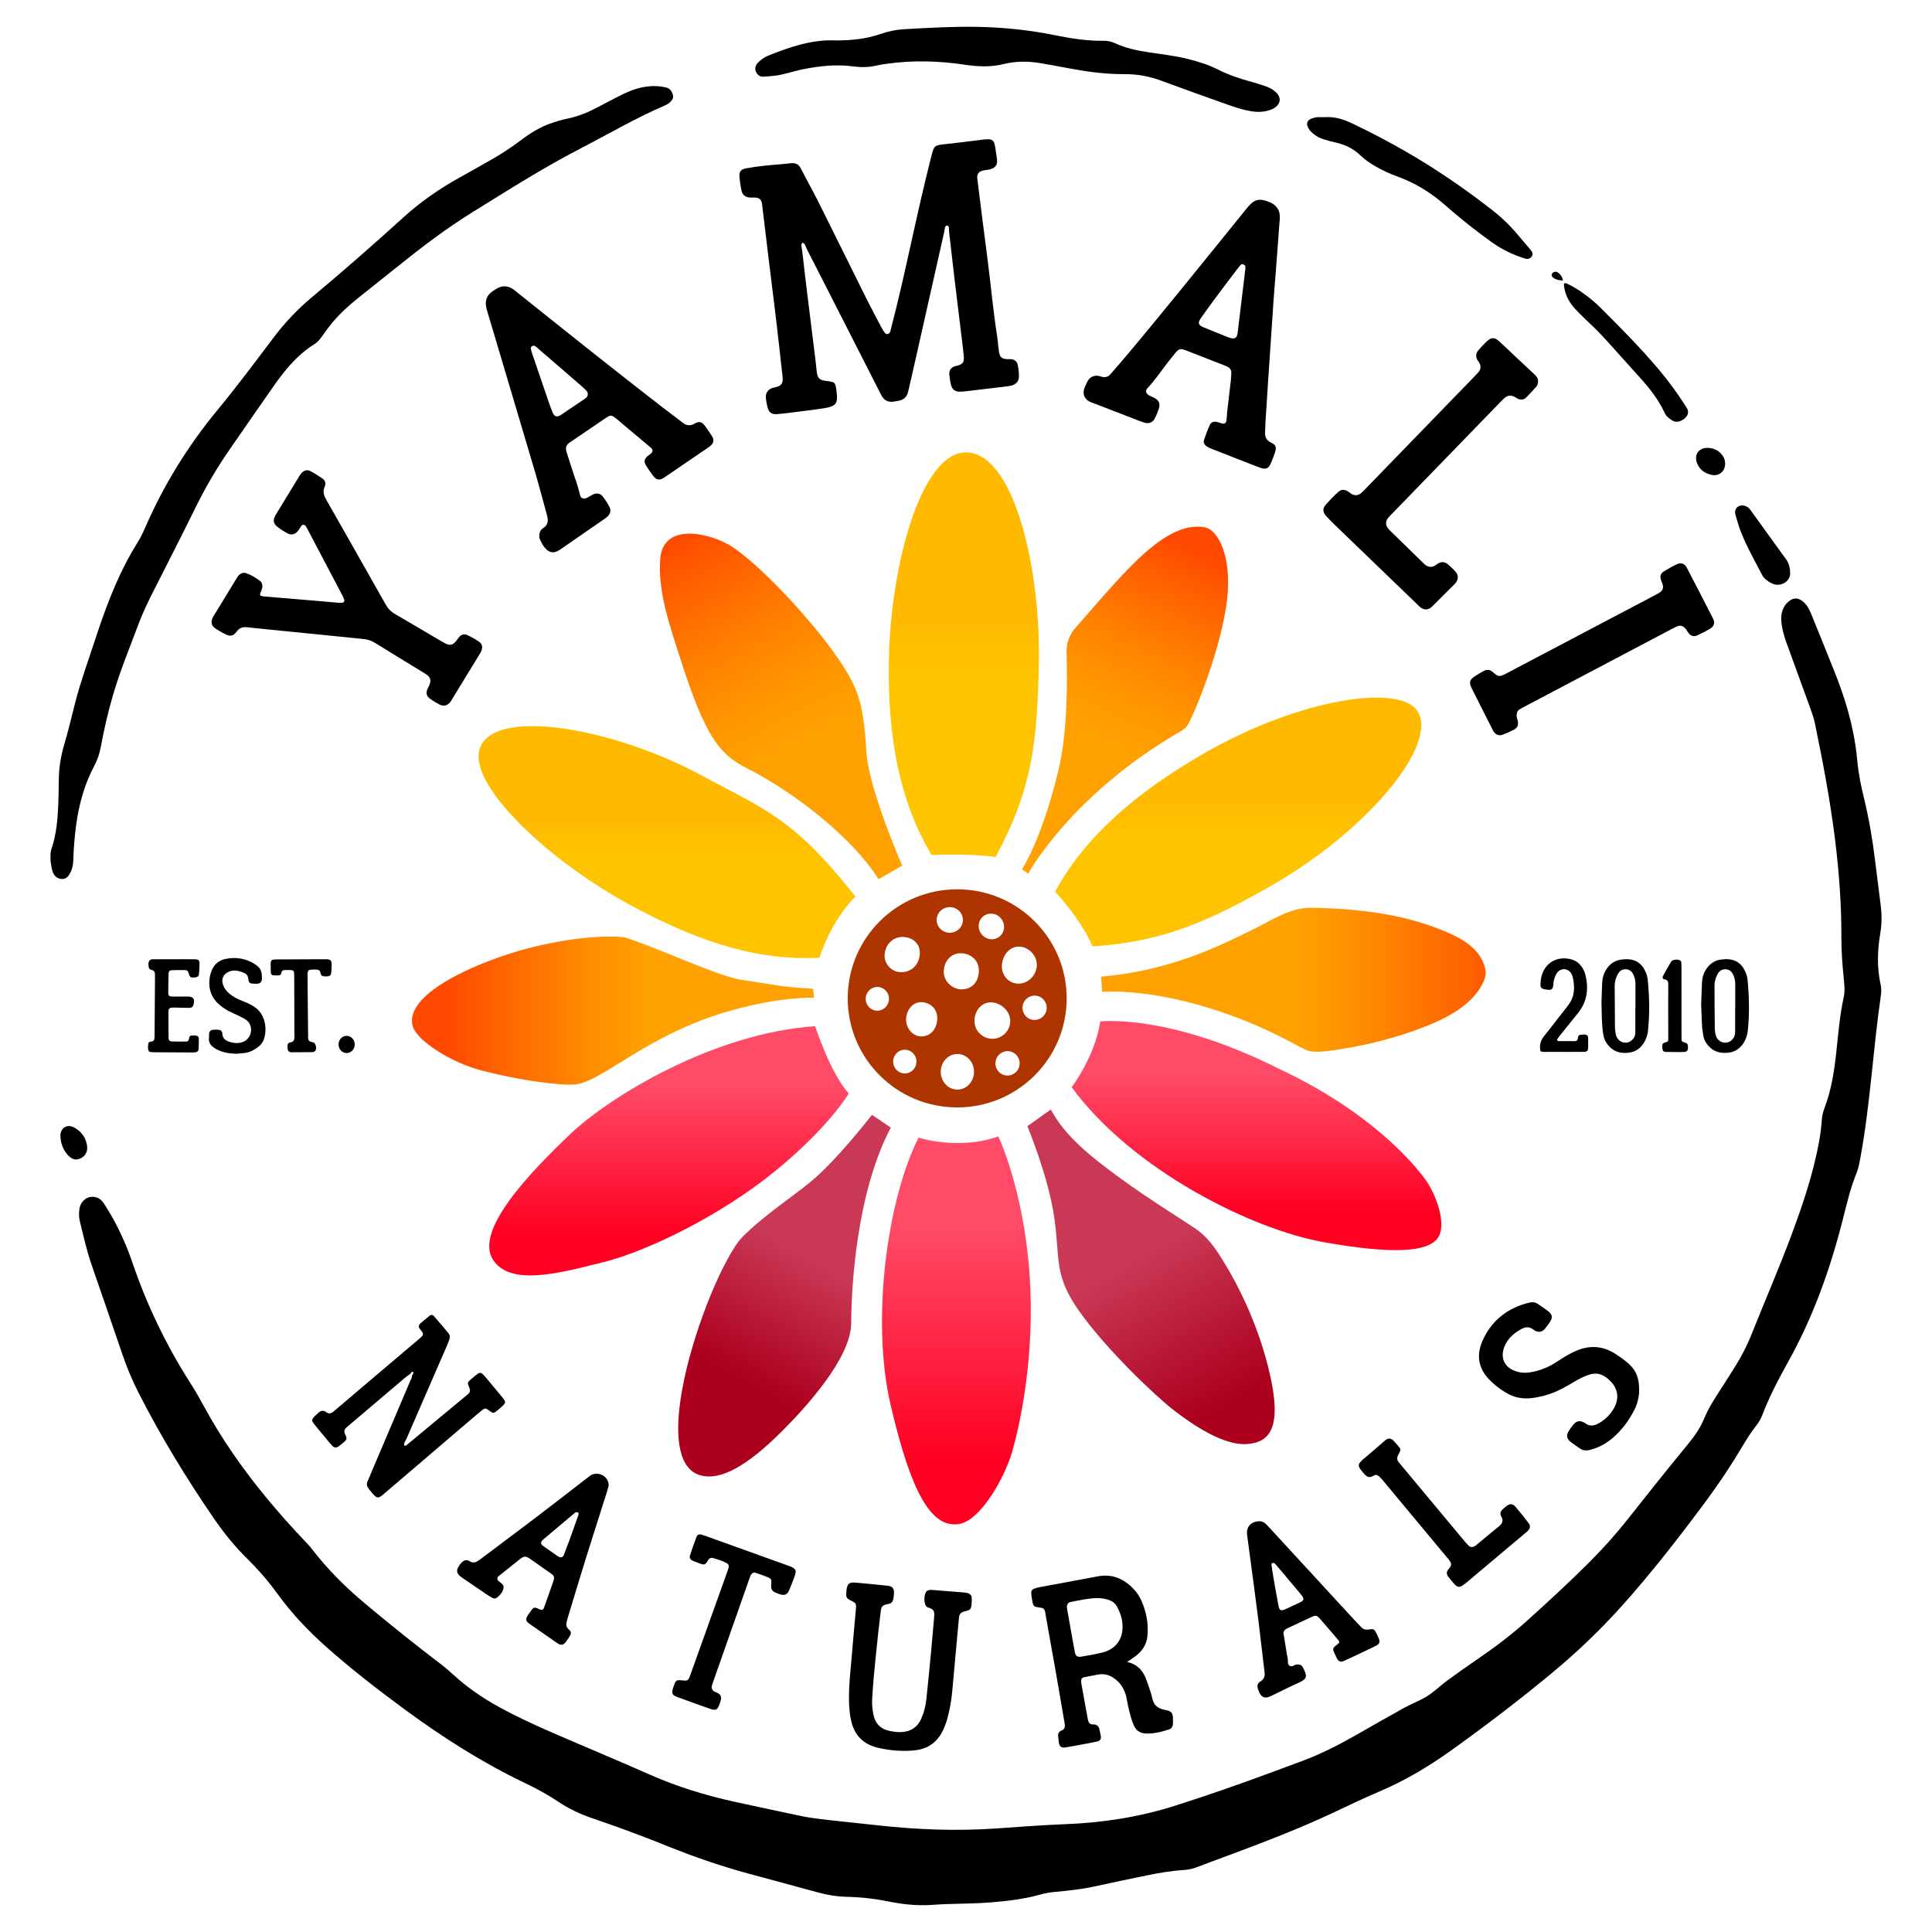 <?xml version="1.0" encoding="utf-8"?>
<!-- Generator: Adobe Illustrator 26.0.3, SVG Export Plug-In . SVG Version: 6.00 Build 0)  -->
<svg version="1.1" id="Layer_1" xmlns="http://www.w3.org/2000/svg" xmlns:xlink="http://www.w3.org/1999/xlink" x="0px" y="0px"
	 viewBox="0 0 1999.44 1999.44" style="enable-background:new 0 0 1999.44 1999.44;" xml:space="preserve">
<style type="text/css">
	.st0{fill:url(#SVGID_1_);}
	.st1{fill:url(#SVGID_00000089553841091746255730000012875220129706908554_);}
	.st2{fill:url(#SVGID_00000173868686248875271980000016794982637010983848_);}
	.st3{fill:url(#SVGID_00000023996798898579315060000001298899853625722802_);}
	.st4{fill:url(#SVGID_00000168116349469838668260000011231527453857233552_);}
	.st5{fill:url(#SVGID_00000054980061863729765470000014354104680643925159_);}
	.st6{fill:url(#SVGID_00000026856725296277013770000005047218683763647925_);}
	.st7{fill:url(#SVGID_00000160148428997607806950000003370218367895528093_);}
	.st8{fill:url(#SVGID_00000124120659764367345010000009140856125872871808_);}
	.st9{fill:url(#SVGID_00000141455915362258628400000008756430804817469825_);}
	.st10{fill:url(#SVGID_00000085967179795628816610000011277285277825599389_);}
	.st11{fill:url(#SVGID_00000170251231185057010490000008915987348661694362_);}
	.st12{fill:#AE3400;}
</style>
<g>
	<g>
		<g>
			<linearGradient id="SVGID_1_" gradientUnits="userSpaceOnUse" x1="1281.426" y1="979.4" x2="1281.426" y2="721.959">
				<stop  offset="0.421" style="stop-color:#FFC400"/>
				<stop  offset="0.586" style="stop-color:#FFBA00"/>
			</linearGradient>
			<path class="st0" d="M1130.63,979.4c72.54-4.45,121.43-26.34,185.84-63.3c99.03-56.83,172.87-146.06,150.35-180.36
				c-18.29-27.87-120.31-13.44-219.47,43.18c-72.97,41.67-126.06,89.02-155.39,144.03C1091.96,922.94,1117.97,949.97,1130.63,979.4z
				"/>
			
				<linearGradient id="SVGID_00000142167853677743129830000015494316574840487061_" gradientUnits="userSpaceOnUse" x1="997.509" y1="886.875" x2="997.509" y2="468.182">
				<stop  offset="0.421" style="stop-color:#FFC400"/>
				<stop  offset="0.586" style="stop-color:#FFBA00"/>
			</linearGradient>
			<path style="fill:url(#SVGID_00000142167853677743129830000015494316574840487061_);" d="M1030.39,886.87
				c38.65-71.78,42.53-119.41,44.64-194.38c3.04-108.09-27.5-227.23-77.11-224.26c-44.42,2.66-75.66,113.86-77.96,212.09
				c-1.98,84.83,11.97,150.45,44.17,204.58C964.13,884.9,1001.2,882.93,1030.39,886.87z"/>
			
				<linearGradient id="SVGID_00000024721468904715577440000004336411916924478394_" gradientUnits="userSpaceOnUse" x1="690.271" y1="991.526" x2="690.271" y2="751.449">
				<stop  offset="0.421" style="stop-color:#FFC400"/>
				<stop  offset="0.586" style="stop-color:#FFBA00"/>
			</linearGradient>
			<path style="fill:url(#SVGID_00000024721468904715577440000004336411916924478394_);" d="M885.27,927.84
				c-63.84-80.94-92.72-89.44-157.85-124.67c-93.92-50.81-218.74-72.04-231.24-27.28c-10.57,37.84,72.8,116.23,158.35,162.01
				c73.88,39.54,132.19,56.31,193.54,53.29C848.07,991.18,859.13,953.98,885.27,927.84z"/>
		</g>
		
			<linearGradient id="SVGID_00000061450104275355324820000013219490191563574680_" gradientUnits="userSpaceOnUse" x1="1139.563" y1="1013.982" x2="1579.464" y2="1013.982">
			<stop  offset="0.461" style="stop-color:#FFA100"/>
			<stop  offset="0.597" style="stop-color:#FF8F00"/>
			<stop  offset="0.869" style="stop-color:#FF6100"/>
			<stop  offset="1" style="stop-color:#FF4900"/>
		</linearGradient>
		<path style="fill:url(#SVGID_00000061450104275355324820000013219490191563574680_);" d="M1139.56,1010.7l1.08,15.91
			c0,0,56.42-6.15,145.76,28.93c34.48,13.54,56.62,27.38,66.19,31.47c6.34,2.71,20.01,0.97,26.76,0
			c28.57-4.12,57.1-10.65,84.29-20.39c26.68-9.56,60.43-23.99,72.25-52.01c1.82-4.33,2.11-8.25,0.98-12.84
			c-5.35-21.65-26.58-31.93-45.61-39.58c-42.3-17-89.55-22.12-134.79-22.7c-20.65-0.27-39.36,12.2-57.28,21.18
			c-18.25,9.14-36.65,17.99-55.66,25.45C1210.2,999.21,1175.27,1007.73,1139.56,1010.7z"/>
		
			<linearGradient id="SVGID_00000088100368458845219740000015620563201708524464_" gradientUnits="userSpaceOnUse" x1="1267.505" y1="485.039" x2="1068.227" y2="926.214">
			<stop  offset="0.184" style="stop-color:#FF4900"/>
			<stop  offset="0.267" style="stop-color:#FF5F00"/>
			<stop  offset="0.424" style="stop-color:#FF8300"/>
			<stop  offset="0.553" style="stop-color:#FF9900"/>
			<stop  offset="0.635" style="stop-color:#FFA100"/>
		</linearGradient>
		<path style="fill:url(#SVGID_00000088100368458845219740000015620563201708524464_);" d="M1057.57,899.6l6.51,4.5
			c0,0,44.36-82.07,158.61-147.71c3.16-1.82,5.82-4.45,7.45-7.72c13.26-26.62,34.72-85.44,39.72-127.81
			c5.35-45.36-9.53-72.94-23.16-75.17c-20.88-3.42-43.56,7.35-75.55,39.49c-21.09,21.19-45.67,50.7-57.85,64.23
			c-6.38,7.08-9.79,16.3-9.49,25.83c0.82,26.08,1.19,81.81-8.21,121.03C1077.75,870.69,1057.57,899.6,1057.57,899.6z"/>
		
			<linearGradient id="SVGID_00000086678070963532535560000013671699105344937874_" gradientUnits="userSpaceOnUse" x1="683.08" y1="495.944" x2="913.428" y2="930.407">
			<stop  offset="0.126" style="stop-color:#FF4900"/>
			<stop  offset="0.201" style="stop-color:#FF5B00"/>
			<stop  offset="0.386" style="stop-color:#FF8100"/>
			<stop  offset="0.534" style="stop-color:#FF9800"/>
			<stop  offset="0.626" style="stop-color:#FFA100"/>
		</linearGradient>
		<path style="fill:url(#SVGID_00000086678070963532535560000013671699105344937874_);" d="M909.22,909.92l24.46-14.08
			c0,0-34.77-79.46-37.06-117.84c-2.96-49.66-8.15-65.22-28.16-94.87c-29.53-43.74-87.51-104.08-114.13-119.32
			c-22.22-12.72-67.97-22.73-71.03,14.37c-2.79,33.84,10.3,70.7,20.4,102.3c25.95,81.21,40.18,99.87,69.16,114.56
			C825.48,821.73,884.05,869.39,909.22,909.92z"/>
		
			<linearGradient id="SVGID_00000029728207900383828240000003969279548614572937_" gradientUnits="userSpaceOnUse" x1="426.335" y1="1045.899" x2="842.52" y2="1045.899">
			<stop  offset="0.087" style="stop-color:#FF4900"/>
			<stop  offset="0.223" style="stop-color:#FF6400"/>
			<stop  offset="0.465" style="stop-color:#FF9000"/>
			<stop  offset="0.588" style="stop-color:#FFA100"/>
		</linearGradient>
		<path style="fill:url(#SVGID_00000029728207900383828240000003969279548614572937_);" d="M841.43,1023.21l1.09,9.4
			c0,0-31.87-1.85-85.36,13.02c-87.17,24.23-133.21,73.88-162.03,76.68c-15.01,1.45-58.5-4.51-95.8-14.17
			c-34.33-8.9-68.13-31.84-72.16-45.97c-10.06-35.28,73.73-69.02,119.56-80.82S628.88,968,646.25,970
			c27.6,8.1,96.94,40.4,119.95,43.81C798.77,1018.64,809.97,1021.77,841.43,1023.21z"/>
		
			<linearGradient id="SVGID_00000057828945529994076100000013711912769259011722_" gradientUnits="userSpaceOnUse" x1="692.337" y1="1319.955" x2="692.337" y2="1062.017">
			<stop  offset="0.169" style="stop-color:#FF0022"/>
			<stop  offset="0.768" style="stop-color:#FF4B68"/>
		</linearGradient>
		<path style="fill:url(#SVGID_00000057828945529994076100000013711912769259011722_);" d="M843.55,1062.02
			c0,0,16.14,49.28,34.81,69.63c0,0-19.68,34.17-76.19,80.34s-132.84,83.05-177.38,94.13s-95.97,25.57-114.38-2.05
			c-19.99-29.99,37.29-89.97,79.24-129.91C631.6,1134.21,738.94,1069.11,843.55,1062.02z"/>
		
			<linearGradient id="SVGID_00000101796904045903973590000015194739296978082213_" gradientUnits="userSpaceOnUse" x1="1300.369" y1="1293.782" x2="1300.369" y2="1056.668">
			<stop  offset="0.169" style="stop-color:#FF0022"/>
			<stop  offset="0.768" style="stop-color:#FF4B68"/>
		</linearGradient>
		<path style="fill:url(#SVGID_00000101796904045903973590000015194739296978082213_);" d="M1109.08,1125.18
			c0,0,24.2-31.89,29.61-68.06c0,0,70.23-8.58,184.12,48.6c94.52,44.02,139.56,97.66,151.7,114.11s23.36,48.33,13.15,61.81
			c-10.21,13.48-43.82,17.1-117.96,3.83C1295.57,1272.21,1172.26,1211.2,1109.08,1125.18z"/>
		
			<linearGradient id="SVGID_00000112605921039721083200000017764867769351552674_" gradientUnits="userSpaceOnUse" x1="1157.283" y1="1269.647" x2="1280.678" y2="1493.88">
			<stop  offset="0.153" style="stop-color:#C93855"/>
			<stop  offset="0.831" style="stop-color:#AC001E"/>
		</linearGradient>
		<path style="fill:url(#SVGID_00000112605921039721083200000017764867769351552674_);" d="M1087.52,1148.22l-24.27,17.29
			c0,0,21.66,51.59,27.89,94.92c6.23,43.33-1,58.87,26.01,96.9c27.62,38.9,77.94,87.02,98.2,102.57
			c20.26,15.55,51.16,36.28,75.29,34.56c24.13-1.72,35.74-17.89,23.84-71.11c-9.8-43.82-28.97-88.56-53.53-126.14
			c-6.95-10.64-14.73-19.95-25.49-26.87c-7.78-5-15.52-10.08-23.28-15.11c-18.98-12.3-37.86-24.78-56.04-38.24
			C1130.8,1198.25,1102.53,1176.7,1087.52,1148.22z"/>
		
			<linearGradient id="SVGID_00000115475158897771546040000017888999948306727102_" gradientUnits="userSpaceOnUse" x1="989.779" y1="1577.598" x2="989.779" y2="1176.058">
			<stop  offset="0.169" style="stop-color:#FF0022"/>
			<stop  offset="0.768" style="stop-color:#FF4B68"/>
		</linearGradient>
		<path style="fill:url(#SVGID_00000115475158897771546040000017888999948306727102_);" d="M950.61,1177.34
			c0,0,41.42,13.49,82.52-1.28c0,0,25.79,53.51,32.23,140.69s-10.47,159.93-17.83,185.53c-7.36,25.6-32.22,71.73-55.57,75.03
			c-28.53,4.02-49.2-33.31-70.17-123C900.82,1364.63,918.87,1239.94,950.61,1177.34z"/>
		
			<linearGradient id="SVGID_00000179631957424458116730000017139055384769984701_" gradientUnits="userSpaceOnUse" x1="859.686" y1="1265.978" x2="753.899" y2="1458.948">
			<stop  offset="0.195" style="stop-color:#C93855"/>
			<stop  offset="0.831" style="stop-color:#AC001E"/>
		</linearGradient>
		<path style="fill:url(#SVGID_00000179631957424458116730000017139055384769984701_);" d="M921.91,1166.96l-19.55-13.2
			c0,0-36.22,47.07-64.28,70c-19.04,15.56-54.41,39.01-73.23,60.22c-21.17,28.51-48.73,98.21-58.85,153.98
			c-10.12,55.77-0.72,82.12,17.2,88.35c17.92,6.22,43.38-3.85,80.01-39.24c30.15-29.13,77.56-81.51,77.68-117.66
			C881.01,1333.26,886.12,1234.49,921.91,1166.96z"/>
	</g>
	<g>
		<path d="M72.67,903.44c2.17-3.99,3.01-8.3,3.15-12.83c0.39-12.52,1.38-24.99,3.08-37.42c2.92-21.39,8.69-41.89,18.85-61.02
			c3.17-5.96,5.28-12.21,6.5-18.82c3.34-18.05,7.4-35.92,12.56-53.55c7.35-25.11,17.24-49.29,26.46-73.72
			c4.32-11.45,9.53-22.51,15.07-33.42c14.7-29,29.52-57.95,43.88-87.12c10.1-20.51,21.54-40.18,34.47-58.99
			c15.91-23.15,32-46.17,48.06-69.21c2.54-3.65,5.27-7.17,8.02-10.67c9.35-11.88,19.79-22.6,32.74-30.62
			c3.16-1.96,5.41-4.68,7.52-7.67c3.36-4.77,6.79-9.51,10.49-14.01c8.17-9.92,17.75-18.43,27.72-26.47
			c13.64-10.99,27.45-21.78,41.1-32.77c24.71-19.89,49.97-39.04,76.96-55.75c36.37-22.51,72.44-45.51,110.5-65.21
			c29.34-15.18,57.87-31.92,88.27-45.03c1.76-0.76,3.55-1.73,4.94-3.01c2.27-2.08,4.42-4.57,3.35-7.98
			c-1.09-3.48-2.68-6.55-6.89-7.58c-7.72-1.89-15.41-1.87-23.15-0.52c-9.42,1.64-18.03,5.5-26.46,9.79
			c-8.41,4.28-16.71,8.79-25.13,13.07c-9.2,4.67-18.81,8.15-28.97,10.19c-4.88,0.98-9.67,2.5-14.41,4.06
			c-12.02,3.96-22.59,10.61-32.62,18.16c-9.12,6.86-18.59,13.2-28.47,18.89c-11.79,6.8-23.69,13.41-35.57,20.04
			c-20.71,11.56-40,25.03-57.59,41.04c-31.07,28.27-62.75,55.86-94.95,82.84c-14.79,12.39-27.84,26.37-39.45,41.77
			c-18.92,25.1-37.69,50.31-57.73,74.55c-30.82,37.31-55.97,78.14-75.17,122.6c-2.43,5.63-5.29,11-8.55,16.2
			c-6.64,10.62-12.43,21.69-17.71,33.05c-10.33,22.22-18.45,45.28-26.04,68.53c-6.72,20.6-14.2,40.95-19.6,61.97
			c-3.74,14.53-7.09,29.18-11.38,43.55c-3.54,11.85-5.45,23.81-5.66,36.12c-0.14,8.35-0.15,16.7-0.5,25.04
			c-0.68,16.14-1.9,32.23-7.29,47.65c-0.95,2.72-0.73,5.48-0.86,8.69c0.07,1.23,0.02,2.92,0.29,4.56c0.55,3.29,0.94,6.66,2.02,9.78
			c1.45,4.21,4.52,7.04,9.16,7.46C68.27,910.06,70.73,907.03,72.67,903.44z"/>
		<path d="M776.31,204.45c1.66,0.1,3.34-0.09,5,0c4.53,0.24,6.5,1.97,7.31,6.38c0.2,1.09,0.24,2.21,0.38,3.32
			c2.22,18.51,4.42,37.01,6.68,55.51c2.53,20.71,5.19,41.4,7.65,62.12c2.19,18.51,4.19,37.04,6.27,55.56
			c0.19,1.66,0.42,3.32,0.44,4.99c0.04,4.4-1.64,6.68-5.81,7.95c-1.59,0.49-3.28,0.68-4.85,1.23c-5.03,1.77-7.43,5.66-6.74,11.01
			c0.35,2.76,0.81,5.52,1.48,8.21c1.57,6.33,4.18,8.33,10.7,7.83c5.54-0.42,11.05-1.22,16.56-1.92c10.48-1.34,20.98-2.53,31.41-4.15
			c12.44-1.93,14.59-4.99,13-17.2c-1.29-9.91-1.29-9.91-11.73-11.19c-5.88-0.73-8.08-3-8.78-9.15c-0.5-4.42-0.92-8.86-1.46-13.27
			c-2.6-20.98-5.26-41.95-7.82-62.93c-1.99-16.29-3.94-32.59-5.76-48.9c-0.3-2.64-1.86-7.29,0.18-8.46c2.33-0.58,3.7,4.71,4.95,7.14
			c24.56,48,49,96.07,73.46,144.13c1.14,2.23,2.26,4.47,3.43,6.68c2.66,5.01,6.81,7.12,12.42,6.32c1.65-0.23,3.29-0.54,4.94-0.81
			c5.51-0.93,9.01-3.93,10.21-9.56c1.16-5.44,2.58-10.82,3.8-16.24c11.18-49.62,22.35-99.25,33.51-148.87
			c0.54-2.4,0.35-6.31,2.67-6.75c2.93-0.14,2.07,3.75,2.32,5.87c1.87,16.03,3.64,32.06,5.55,48.09c2.5,20.99,5.11,41.97,7.65,62.96
			c0.77,6.35,1.64,12.7,2.12,19.07c0.41,5.45-1.25,7.44-6.54,9c-0.8,0.23-1.66,0.24-2.44,0.51c-4.39,1.51-6.4,4.25-5.99,8.82
			c0.32,3.59,0.87,7.2,1.74,10.7c1.17,4.7,4.26,6.96,9.13,6.89c3.05-0.04,6.11-0.39,9.14-0.75c13.25-1.56,26.5-3.16,39.74-4.77
			c1.65-0.2,3.32-0.43,4.9-0.89c4.5-1.3,7.25-4.41,7.34-9.04c0.07-4.13-0.39-8.35-1.24-12.4c-0.75-3.57-3.48-5.57-7.24-5.8
			c-1.11-0.07-2.23,0.06-3.34,0.01c-5.88-0.26-7.93-1.91-8.82-7.75c-0.84-5.49-1.11-11.08-1.98-16.57
			c-4.11-26.12-6.4-52.46-9.79-78.66c-1.97-15.17-3.94-30.34-5.87-45.52c-1.62-12.69-3.24-25.39-4.75-38.09
			c-0.61-5.14,1.4-7.7,6.58-8.76c2.17-0.44,4.43-0.54,6.57-1.11c5.66-1.49,7.86-4.67,7.23-10.38c-0.3-2.76-0.9-5.49-1.24-8.25
			c-1.57-12.7-2.67-13.5-15.26-11.88c-12.4,1.6-24.82,3.1-37.25,4.48c-11.14,1.23-11.39,1.38-14.24,12.53
			c-7.29,28.55-13.72,57.3-20.1,86.07c-6.79,30.66-13.54,61.34-21.48,91.73c-0.35,1.34-0.6,2.72-1.11,4
			c-0.96,2.38-3.85,2.98-5.36,1.03c-1.36-1.74-2.5-3.67-3.54-5.62c-5.06-9.59-10.21-19.13-15.05-28.83
			c-16.74-33.58-33.28-67.26-50.06-100.82c-5.84-11.68-12.28-23.07-18.2-34.71c-2.37-4.65-5.59-6.26-10.76-5.62
			c-9.1,1.12-18.28,1.57-27.4,2.56c-6.35,0.69-12.69,1.6-18.97,2.78c-4.91,0.92-6.92,3.37-6.56,8.07c0.38,4.98,1.08,9.97,2.14,14.85
			C768.41,201.95,771.48,204.16,776.31,204.45z"/>
		<path d="M537.43,304.35c-2.17-1.74-4.29-3.56-6.57-5.14c-5-3.46-10.33-3.85-15.77-1.12c-1.97,0.99-3.79,2.31-5.62,3.57
			c-5.69,3.91-7.55,9.42-6.35,16.03c0.5,2.72,1.43,5.36,2.22,8.03c16.32,54.87,32.71,109.72,48.93,164.61
			c4.17,14.12,7.8,28.41,11.74,42.6c1.53,5.52,1.63,10.33-4.11,13.81c-2.72,1.65-3.84,4.67-3.78,8.27c0.06,0.52-0.03,1.42,0.27,2.17
			c1.78,4.42,4.01,8.65,7.57,11.82c2.84,2.54,6.41,3.32,10.11,1.72c1.52-0.65,2.98-1.49,4.34-2.42
			c14.87-10.26,29.72-20.56,44.57-30.87c1.37-0.95,2.79-1.87,3.97-3.03c2.8-2.76,3.58-6.43,1.7-9.95c-1.96-3.66-4.19-7.24-6.75-10.5
			c-2.75-3.51-6.39-4.06-10.46-2.1c-1.99,0.96-3.8,2.32-5.8,3.27c-3.92,1.87-6.6,0.78-7.53-3.39c-1.69-7.63-4.31-14.94-6.83-22.3
			c-2.44-7.09-4.51-14.31-6.87-21.43c-1.41-4.24-0.68-7.63,3.26-10.07c0.94-0.58,1.83-1.26,2.74-1.89
			c11.27-7.66,22.53-15.32,33.8-22.97c0.92-0.62,1.86-1.21,2.8-1.8c2.08-1.31,4.16-1.44,6.21,0.06c0.9,0.66,1.81,1.29,2.66,2
			c11.93,10.01,23.87,20.01,35.77,30.07c2.34,1.98,2.19,4.12-0.3,6.28c-1.05,0.91-2.31,1.57-3.33,2.51
			c-3.26,3.01-3.77,5.81-1.4,9.64c2.35,3.77,4.91,7.43,7.62,10.96c3.02,3.93,5.99,4.44,10.15,2.09c1.2-0.68,2.31-1.54,3.46-2.32
			c13.78-9.4,27.56-18.8,41.33-28.21c1.6-1.1,3.27-2.16,4.67-3.49c2.79-2.65,3.28-5.69,1.23-9.05c-2.32-3.79-4.82-7.49-7.5-11.04
			c-3.32-4.39-5.83-5.11-10.71-2.34c-4.55,2.58-8.34,2.09-12.28-0.96c-6.82-5.27-13.78-10.37-20.59-15.64
			C636.06,383.2,586.74,343.78,537.43,304.35z M607.33,410.91c-0.88,1.03-2.09,1.82-3.23,2.59c-7.58,5.14-15.19,10.25-22.79,15.36
			c-0.46,0.31-0.89,0.67-1.37,0.94c-3.69,2.08-6.21,1.33-7.96-2.75c-1.64-3.82-2.99-7.77-4.35-11.7
			c-5.69-16.53-11.33-33.08-16.96-49.63c-0.53-1.57-0.93-3.19-1.26-4.81c-0.25-1.21,0.32-2.16,1.37-2.75
			c1.04-0.59,2.16-0.51,3.16,0.08c0.71,0.42,1.31,1.02,1.93,1.57c15.35,13.26,30.7,26.52,46.03,39.8c1.68,1.45,3.23,3.04,4.84,4.58
			c1.05,1,1.71,2.17,1.54,4.6C608.22,408.95,608,410.13,607.33,410.91z"/>
		<path d="M1315.65,209.98c-0.97-0.53-2.05-0.86-3.08-1.27c-9.15-3.63-14.38-2.4-20.69,4.98c-2.17,2.54-4.21,5.18-6.31,7.77
			c-39.77,49.05-79.25,98.32-119.85,146.7c-5.36,6.39-10.96,12.58-16.36,18.95c-2.44,2.89-5.38,3.74-8.94,2.87
			c-1.08-0.26-2.12-0.72-3.2-0.92c-4.76-0.91-8.9,0.81-11.39,4.97c-1.27,2.14-2.2,4.49-3.19,6.78c-3.22,7.4,0.4,13.22,6.54,15.54
			c1.82,0.69,3.65,1.34,5.46,2.04c13.98,5.4,27.95,10.82,41.93,16.2c2.59,1,5.18,2.01,7.84,2.81c4.53,1.36,8.41-0.03,10.58-4.17
			c1.79-3.43,3.28-7.07,4.42-10.77c1.45-4.7-0.13-8.13-4.39-10.51c-1.69-0.94-3.59-1.51-5.28-2.46c-4.25-2.37-4.87-5.01-1.49-8.58
			c6.72-7.11,12.11-15.23,18.06-22.92c3.24-4.18,6.45-8.38,9.83-12.44c4.02-4.84,5.39-5.18,11.52-2.81
			c13.72,5.3,27.39,10.72,41.1,16.05c3.78,1.47,6.03,3.81,5.49,8.18c-0.27,2.2-0.18,4.45-0.43,6.66
			c-1.23,10.78-2.54,21.55-3.76,32.33c-0.34,3.04-0.42,6.11-0.76,9.15c-0.29,2.63-2.09,3.8-4.75,3.13
			c-1.87-0.47-3.67-1.32-5.56-1.65c-3.02-0.53-5.77,0.47-7.02,3.29c-2.24,5.06-4.23,10.26-5.94,15.53c-0.83,2.57,0.43,5.02,2.7,6.5
			c1.84,1.19,3.92,2.07,5.97,2.89c8.25,3.28,16.54,6.49,24.81,9.71c8.28,3.22,16.52,6.53,24.85,9.62c5.4,2.01,8.45,0.74,10.74-4.42
			c1.69-3.8,3.14-7.72,4.44-11.68c1.62-4.92,0.92-7.64-3.55-9.67c-5.48-2.49-7.25-6.4-6.71-12c0.27-2.76,0.13-5.57,0.3-8.34
			c0.89-14.16,1.79-28.32,2.73-42.48c1.89-28.32,3.77-56.63,5.72-84.95c0.67-9.71,1.56-19.41,2.3-29.12
			c1.34-17.76,2.65-35.51,3.97-53.27l0.18,0c0-1.39,0.01-2.78,0-4.17C1324.45,217.5,1321.21,213,1315.65,209.98z M1288.86,278.02
			c-2.62,21.76-5.28,43.86-7.96,65.95c-0.13,1.1-0.31,2.21-0.65,3.25c-0.63,1.95-2.47,3.23-4.48,3.03
			c-1.36-0.14-2.75-0.44-4.02-0.95c-8.77-3.49-17.55-6.97-26.26-10.6c-5.45-2.28-6.15-4.56-2.65-9.55
			c5.75-8.2,11.68-16.27,17.66-24.3c6.81-9.15,13.75-18.21,20.64-27.29c0.84-1.11,1.75-2.16,2.64-3.23
			c0.82-0.99,1.96-1.21,2.98-0.68c0.92,0.48,2.03,1.04,2.09,2.37C1288.88,276.57,1288.86,277.13,1288.86,278.02z"/>
		<path d="M336.77,657.33c13.27,1.34,26.54,2.75,39.81,4.04c4.24,0.41,8.01,1.76,11.65,4.02c16.28,10.11,32.66,20.06,49,30.08
			c1.66,1.02,3.35,1.99,4.9,3.15c3.03,2.26,3.86,5.39,2.8,8.89c-0.55,1.83-1.65,3.5-2.42,5.27c-1.88,4.26-1.23,7.61,2.46,10.27
			c3.14,2.27,6.48,4.31,9.93,6.09c4.18,2.16,8.21,1.08,11.1-2.59c0.68-0.87,1.21-1.86,1.79-2.81c9.42-15.41,18.84-30.83,28.25-46.25
			c0.72-1.18,1.46-2.37,2.02-3.64c1.66-3.8,1.08-7.41-2.22-9.66c-3.88-2.65-8-5.04-12.28-6.97c-3.31-1.49-6.56-0.53-8.84,2.6
			c-0.82,1.12-1.58,2.29-2.46,3.36c-3.75,4.58-6.43,5.19-11.56,2.63c-1.49-0.74-2.93-1.59-4.37-2.43
			c-15.8-9.29-31.54-18.68-47.42-27.84c-4.25-2.45-7.31-5.58-9.73-9.87c-20.18-35.83-40.5-71.59-60.87-107.32
			c-2.71-4.75-4.89-9.18-2.23-14.82c1.37-2.9,0.58-6.28-2.24-8.24c-4.1-2.85-8.35-5.54-12.79-7.8c-3.5-1.78-7-0.54-9.58,2.74
			c-1.19,1.52-2.15,3.24-3.16,4.9c-7.1,11.62-14.18,23.26-21.26,34.88c-0.72,1.19-1.53,2.33-2.17,3.56
			c-2.55,4.92-1.96,8.49,2.33,11.75c3.09,2.35,6.36,4.51,9.75,6.39c4.51,2.51,8.55,1.5,11.74-2.64c1.18-1.53,2.05-3.3,3.21-4.85
			c1.11-1.5,3.23-1.49,4.27-0.03c0.8,1.12,1.48,2.35,2.12,3.57c12.05,22.86,24.1,45.72,36.12,68.59c0.77,1.46,1.38,3.01,1.9,4.58
			c0.44,1.33-0.7,2.77-2.17,2.84c-1.38,0.07-2.77,0.02-4.37,0.02c-5.61-0.51-11.42-1.07-17.23-1.56c-19.66-1.65-39.33-3.28-59-4.93
			c-1.09-0.09-2.17-0.32-3.24-0.59c-0.98-0.25-1.35-1.3-1.17-1.95c0.51-1.85,1.5-3.57,1.99-5.43c0.83-3.16,0.44-6.34-2.29-8.34
			c-4.24-3.11-8.75-5.91-13.75-7.68c-3.2-1.13-6.09-0.13-8.27,2.38c-1.26,1.45-2.19,3.21-3.2,4.86
			c-7.1,11.62-14.19,23.25-21.28,34.88c-0.72,1.19-1.53,2.33-2.15,3.57c-2.36,4.73-1.45,8.64,2.95,11.55
			c3.24,2.14,6.64,4.06,10.1,5.82c4.96,2.51,8.24,1.97,11.52-2.57c2.81-3.88,6.16-5.16,10.72-4.67c12.16,1.32,24.33,2.49,36.49,3.72
			C306.91,654.34,321.85,655.82,336.77,657.33z"/>
		<path d="M789.98,79.34c3.88-0.17,7.76-0.53,11.62-0.97c9.98-1.13,19.41-4.7,29.21-6.65c17.26-3.43,34.55-5.39,52.17-3
			c7.72,1.05,15.52,1.04,23.23-0.69c3.79-0.85,7.64-1.48,11.49-2.02c26.91-3.8,53.78-3.09,80.58,0.94
			c13.56,2.04,26.93,2.68,40.51-0.67c12.49-3.08,25.35-3.09,38.1-0.9c8.75,1.5,17.5,3.06,26.22,4.74c19.96,3.83,40.05,6.74,60.4,6.6
			c13.27-0.09,25.87,2.16,38.27,6.78c22.88,8.52,45.88,16.68,68.88,24.87c5.74,2.05,11.58,3.93,17.49,5.38
			c7.86,1.93,15.83,2.99,23.91,0.78c3-0.82,5.84-1.87,8.24-3.82c5.12-4.17,5.47-9.66,0.94-14.45c-3.13-3.3-7.01-5.48-11.25-6.93
			c-5.25-1.8-10.54-3.51-15.89-4.94c-11.83-3.17-23.27-7.21-34.26-12.73c-9.94-4.99-20.59-8.21-31.4-10.85
			c-12.98-3.17-26.23-4.69-39.41-6.65c-12.12-1.8-24.07-4.29-35.24-9.51c-3.9-1.82-7.92-2.48-12.13-2.44
			c-16.49,0.15-32.71-2.29-48.78-5.57c-27.05-5.52-54.35-8.38-81.93-8.86c-24.76-0.43-49.46,1.04-74.17,2.35
			c-8.97,0.48-17.5,2.22-25.99,5.18c-14.3,4.98-29.25,6.4-44.78,6.56c-24.94-1.4-48.29,6.57-71.31,15.85
			c-4.12,1.66-7.77,4.37-10.77,7.72c-2.2,2.46-2.9,5.54-1.65,8.57C783.62,77.3,786.17,79.51,789.98,79.34z"/>
		<path d="M1551.13,352.9c-4.33-3.81-7.69-3.86-11.8-0.14c-3.29,2.98-6.36,6.23-9.27,9.59c-2.85,3.29-3.09,7.02-0.76,10.79
			c0.44,0.71,1.07,1.29,1.49,2.01c2.06,3.51,1.84,6.89-0.75,10.03c-1.06,1.28-2.23,2.47-3.39,3.67
			c-37.94,39.13-75.89,78.26-113.84,117.39c-1.35,1.39-2.68,2.83-4.17,4.07c-3.02,2.53-6.63,2.82-10.04,0.87
			c-0.95-0.55-1.73-1.4-2.65-2.01c-4.76-3.15-7.85-3.11-11.93,0.72c-4.04,3.81-7.95,7.8-11.61,11.97c-3.9,4.44-3.75,7.92,0.36,12.54
			c2.95,3.32,6.15,6.43,9.35,9.52c28.02,27.03,56.07,54.04,84.11,81.05c1.2,1.16,2.34,2.39,3.63,3.43c3.8,3.04,7.69,3.06,11.37,0.1
			c0.86-0.69,1.61-1.53,2.4-2.31c6.89-6.87,13.79-13.74,20.67-20.62c0.79-0.78,1.6-1.56,2.27-2.44c2.8-3.64,2.86-8.06-0.15-11.43
			c-2.4-2.69-5.08-5.14-7.79-7.53c-3.31-2.93-6.97-3.15-10.74-0.8c-0.94,0.59-1.79,1.32-2.73,1.91c-3.52,2.2-6.9,1.65-10.09-0.67
			c-1.12-0.81-2.06-1.86-3.05-2.83c-10.75-10.49-21.49-20.98-32.24-31.47c-0.99-0.97-2.04-1.91-2.92-2.98
			c-3.12-3.77-3.25-7.59-0.27-11.37c1.37-1.74,3.02-3.26,4.56-4.85c36.6-37.73,73.2-75.45,109.8-113.17
			c1.74-1.8,3.44-3.64,5.27-5.34c3.77-3.51,6.93-4.01,11.34-1.87c0.99,0.48,1.83,1.28,2.81,1.78c3.33,1.66,6.59,1.36,9.22-1.24
			c3.55-3.52,6.81-7.33,10.23-10.98c1.43-1.52,1.92-3.33,1.93-5.78c0.2-2.99-1.8-5.25-4.09-7.39c-7.51-7.03-15.02-14.06-22.53-21.1
			C1560.5,361.62,1555.93,357.12,1551.13,352.9z"/>
		<path d="M1756.55,657.56c4.52-2.11,8.99-4.38,13.27-6.93c4.23-2.51,5.23-6.11,2.89-10.72c-8.94-17.57-17.98-35.09-27.12-52.56
			c-2.06-3.95-5.85-5.38-9.88-3.55c-4.78,2.18-9.39,4.8-13.84,7.6c-3.38,2.13-4.1,4.95-2.95,8.69c0.41,1.32,1.05,2.57,1.48,3.89
			c1.41,4.25,0.64,6.91-2.97,9.32c-2.07,1.38-4.35,2.45-6.56,3.62c-28.47,15.01-56.96,30-85.43,45.01
			c-22.34,11.77-44.66,23.57-67.03,35.29c-6.46,3.39-8,3.29-13.23-1.49c-3.16-2.89-6.3-3.25-9.84-1.27
			c-3.15,1.76-6.26,3.61-9.26,5.6c-5.25,3.47-5.9,6.07-3.2,11.92c0.46,1.01,1.01,1.98,1.51,2.97c6.26,12.39,12.51,24.79,18.77,37.18
			c0.75,1.49,1.43,3.02,2.31,4.43c2.47,3.97,5.65,5.28,9.89,3.69c3.89-1.46,7.7-3.18,11.4-5.09c3.72-1.93,4.87-4.86,3.96-9.05
			c-0.41-1.88-0.96-3.74-1.15-4.48c-0.14-3.89,0.8-6.11,3.14-7.54c1.89-1.16,3.86-2.19,5.82-3.23
			c50.31-26.54,100.63-53.07,150.95-79.6c1.72-0.91,3.43-1.83,5.2-2.62c4.37-1.95,7.12-1.25,10.15,2.6c1.03,1.3,1.74,2.86,2.81,4.12
			C1750.1,658.27,1753.14,659.15,1756.55,657.56z"/>
		<path d="M1358.83,138.14c3.2,2.74,6.89,4.72,10.88,5.98c3.96,1.26,7.98,2.35,12.04,3.23c9.98,2.18,18.84,6.36,26.26,13.56
			c4.81,4.66,10.41,8.31,16.2,11.65c6.99,4.03,14.33,7.33,21.9,10.08c17.69,6.42,33.53,15.93,47.76,28.21
			c3.15,2.72,6.31,5.44,9.48,8.16c13.09,11.22,26.74,21.72,40.7,31.81c10.43,7.53,21.97,12.93,34.24,16.75
			c2.63,0.82,4.95,0.29,6.71-1.94c1.55-1.97,1.41-4.19-0.76-6.8c-4.62-5.56-9.4-10.98-14.05-16.51c-7.9-9.4-16.7-17.81-26.4-25.35
			c-19.09-14.84-38.72-28.91-59.07-41.96c-27.37-17.55-55.8-33.18-85.13-47.19c-8.87-4.23-18.03-7.21-28.02-6.57
			c-2.78,0-5.55-0.06-8.33,0.03c-1.1,0.03-2.19,0.34-3.27,0.59c-7.58,1.75-9.3,6.39-4.63,12.74
			C1356.3,135.92,1357.57,137.06,1358.83,138.14z"/>
		<path d="M1945.93,965.87c1.62-9.46,1.63-18.85,0.52-28.27c-1.81-15.47-4.02-30.9-5.85-46.37c-2.55-21.57-6.17-42.93-11.28-64.05
			c-3.2-13.24-6.06-26.59-7.23-40.2c-0.86-10-2.42-19.87-4.4-29.7c-4.15-20.51-10.58-40.33-18.21-59.75
			c-8.23-20.95-16.84-41.76-25.27-62.63c-1.9-4.7-4.25-9.09-8.27-12.34c-5.26-4.26-9.89-4.24-15.03,0.03
			c-2.84,2.36-4.8,5.3-6.07,8.81c-1.97,5.46-1.62,10.98-0.72,16.49c1.03,6.32,2.94,12.44,5.13,18.46
			c7.89,21.68,15.84,43.33,23.66,65.03c1.98,5.48,4.06,11.01,5.24,16.69c8.26,39.76,15.81,79.64,20.87,119.98
			c4.26,34.02,6.74,68.12,6.65,102.41c-0.04,13.92,1.02,27.8,2.4,41.66c0.66,6.66,1.43,13.39-0.01,19.97
			c-4.11,18.81-5.65,37.96-7.68,57.04c-2.1,19.69-5.18,39.16-12.26,57.78c-1.5,3.93-2.45,7.97-2.72,12.16
			c-1.01,15.61-4.2,30.85-7.94,45.97c-6.07,24.59-14.33,48.5-23.15,72.22c-12.98,34.92-27.86,69.08-41.61,103.69
			c-4.53,11.41-10.16,22.25-16.61,32.67c-4.98,8.04-10.1,15.99-15.21,23.95c-6.16,9.6-12.52,19.17-16.87,29.71
			c-4.08,9.89-9.79,18.37-16.57,26.6c-21.57,26.21-42.66,52.82-63.74,79.43c-11.95,15.08-24.78,29.32-38.35,42.93
			c-20.84,20.9-42.56,40.85-64.47,60.61c-15.94,14.39-32.99,27.3-50.66,39.45c-11,7.56-21.95,15.2-32.71,23.09
			c-6.95,5.09-13.12,11.34-20.36,15.91c-7.47,4.72-15.99,7.74-23.76,12.03c-16.78,9.27-33.38,18.87-50.05,28.33
			c-18.14,10.3-36.66,19.79-56.27,27.03c-11.72,4.33-23.43,8.67-35.15,13.01c-31.77,11.75-63.76,22.83-96.05,33.11
			c-37.12,11.82-75.18,17.6-113.94,19.08c-23.64,0.91-47.21,2.77-70.79,4.4c-40.95,2.83-81.73,1.3-122.45-3.23
			c-12.99-1.44-26-2.7-38.98-4.17c-14.36-1.62-28.77-2.82-42.93-5.93c-22.25-4.87-44.58-9.4-66.81-14.32
			c-30.16-6.68-59.54-15.69-87.87-28.23c-33.26-14.72-66.86-28.65-100.22-43.15c-18.85-8.19-37.53-16.77-55.54-26.72
			c-16.86-9.31-32.71-20.01-46.89-33.13c-4.28-3.96-8.73-7.78-13.38-11.3c-26.37-20.02-52.18-40.75-77.59-61.98
			c-20.34-16.99-39.15-35.52-55.33-56.61c-2.36-3.08-5.06-5.92-7.74-8.74c-14.19-14.94-27.88-30.31-40.95-46.25
			c-23.7-28.89-45.03-59.38-62.92-92.25c-4.52-8.3-9.17-16.55-14.26-24.5c-24.99-39.07-45.02-80.51-59.99-124.4
			c-7.02-20.61-16.01-40.29-27.72-58.67c-1.34-2.1-2.64-4.31-4.35-6.09c-5.8-6.05-15.48-5.19-20.3,1.69
			c-1.44,2.06-2.38,4.36-2.73,6.92c-0.57,4.19-0.59,8.37,0.4,12.46c3.76,15.39,7.18,30.86,12.4,45.86
			c10.7,30.71,21.18,61.48,31.73,92.24c4.52,13.17,9.78,26.02,16.08,38.43c23.09,45.45,49.52,88.89,78.34,130.91
			c10.25,14.95,21.55,29.02,34.5,41.77c11.32,11.14,21.76,23.09,31.08,35.97c14.76,20.39,31.9,38.59,50.66,55.29
			c26,23.15,53.53,44.41,81.54,65.02c39.48,29.05,80.73,55.29,125.03,76.45c11.81,5.64,23.24,11.85,34.11,19.16
			c10.89,7.32,22.75,12.81,35.16,17.02c26.03,8.85,51.82,18.35,77.3,28.68c27.31,11.07,55.13,20.6,83.54,28.38
			c24.1,6.6,48.28,12.93,72.36,19.61c9.98,2.77,20.05,4.37,30.4,4.57c15.33,0.3,30.48,2.29,45.5,5.31
			c15.08,3.03,30.29,4.1,45.65,2.82c3.88-0.32,7.78-0.42,11.67-0.62c15.29-0.52,30.59-0.52,45.86-1.76
			c17.21-1.4,34.28-3.41,50.97-8.05c4.82-1.34,9.7-2.29,14.72-2.75c13.84-1.24,27.66-2.69,41.28-5.64
			c17.92-3.88,35.84-7.74,53.81-11.38c12.8-2.59,25.68-4.89,38.75-5.68c4.79-0.29,9.28-1.26,13.75-2.99
			c10.87-4.21,21.85-8.16,32.77-12.23c36.17-13.48,72.22-27.24,107.2-43.63c16.09-7.54,32.09-15.33,48.45-22.24
			c26.52-11.22,51.03-25.81,74.38-42.52c35.76-25.59,70.71-52.21,104.56-80.29c25.33-21,49.08-43.61,71.11-68.05
			c31.33-34.78,59.97-71.71,87.84-109.26c13.43-18.1,25.99-36.81,37.5-56.21c4.55-7.67,9.24-15.2,14.74-22.24
			c2.57-3.29,4.82-6.82,6.32-10.75c7.37-19.27,16.88-37.52,26.91-55.49c25.93-46.46,43.58-96.09,56.62-147.48
			c4.1-16.16,7.84-32.41,14.18-47.93c1.98-4.83,2.91-10.15,3.87-15.33c5.15-27.64,8.42-55.56,11.41-83.5
			c3.02-28.22,5.75-56.47,9.85-84.56c0.56-3.87,0.63-7.77-0.22-11.63C1942.39,1001.3,1942.9,983.55,1945.93,965.87z"/>
		<path d="M1122.04,1735.75c4.62-0.99,9.29-1.69,13.92-2.66c7.43-1.55,13.72,0.78,19.29,5.52c5.48,4.67,8.8,10.69,10.41,17.66
			c0.75,3.25,1.18,6.57,1.92,9.82c1.55,6.77,3.09,13.53,6.02,19.91c2.35,5.13,6.31,7.66,11.72,7.99c8.47,0.51,16.53-1.66,24.5-4.17
			c2.65-0.84,3.89-3.01,4.05-5.76c0.06-1.11,0.08-2.23,0.08-3.34c0.03-8.12-0.86-9.76-8.93-11.29c-7.28-1.38-11.32-5.26-12.65-12.39
			c-0.41-2.18-1.09-4.31-1.79-6.42c-1.48-4.48-2.87-9.01-4.62-13.38c-3.36-8.4-8.75-14.83-19.52-17.26
			c3.81-2.63,6.34-4.27,8.74-6.07c7-5.24,11.54-12.07,12.33-20.91c1.13-12.72-1.11-24.93-6.32-36.59c-2.06-4.62-4.89-8.76-8.4-12.37
			c-10.15-10.44-22.11-15.47-36.91-12.63c-19.91,3.83-39.88,7.41-59.81,11.12c-1.64,0.3-3.26,0.73-4.84,1.24
			c-3.12,1.01-4.22,2.34-3.98,5.45c0.24,3.04,0.75,6.07,1.39,9.06c0.87,4.03,1.73,4.64,6.24,5.2c5.52,0.68,6.03,1.13,7.08,6.3
			c0.17,0.82,0.2,1.66,0.35,2.48c3.65,20.53,7.35,41.05,10.95,61.59c2.88,16.43,5.63,32.89,8.49,49.33
			c0.57,3.25,0.62,6.23-3.02,7.67c-3.61,1.43-4.09,4.11-3.47,7.46c0.3,1.64,0.27,3.33,0.54,4.98c0.69,4.28,2.6,5.82,6.85,5.14
			c6.31-1.01,12.58-2.23,18.86-3.4c4.64-0.86,9.3-1.68,13.9-2.74c3.06-0.7,4.22-2.45,3.86-5.46c-0.23-1.92-0.92-3.79-1.19-5.7
			c-0.58-4.1-2.3-6.68-6.98-6.5c-3.4,0.13-4.75-2.15-5.3-5.27c-2.13-12.05-4.37-24.07-6.55-36.11c-0.2-1.09-0.32-2.21-0.35-3.32
			C1118.82,1737.59,1119.68,1736.25,1122.04,1735.75z M1112.23,1709.24c-2.28-12.25-4.38-24.54-6.55-36.81
			c-0.48-2.73-1.1-5.44-1.45-8.18c-0.42-3.35,0.86-5.78,3.92-6.37c8.95-1.72,17.87-3.81,27.05-4.01c3.91,0,7.73,0.49,11.48,1.64
			c3.88,1.19,7.1,3.31,9.08,6.81c4.33,7.63,6.66,15.92,5.84,24.68c-1.1,11.74-8.77,20.25-20.65,23.19
			c-6.98,1.72-14.08,2.94-21.17,4.17C1114.78,1715.22,1113.14,1714.12,1112.23,1709.24z"/>
		<path d="M424.45,1429.39c-13.55,31.97-27.16,63.92-40.76,95.87c-1.09,2.56-2.04,5.18-3.24,7.68c-1.38,2.89-0.74,5.4,1.09,7.77
			c1.02,1.32,2.16,2.54,3.17,3.87c5.89,7.7,7.83,5.54,13.27,0.87c29.98-25.7,60.04-51.31,90.08-76.95c3.6-3.07,7.17-6.17,10.86-9.12
			c2.78-2.22,3.83-2.13,6.64-0.06c5.05,3.71,5.05,3.71,9.73-0.09c1.29-1.05,2.56-2.14,3.8-3.26c4.51-4.08,4.69-5.04,0.99-9.58
			c-5.97-7.33-12.08-14.56-18.14-21.81c-0.71-0.85-1.45-1.69-2.27-2.43c-1.75-1.58-3.42-1.78-5.26-0.42
			c-2.45,1.82-4.83,3.76-7.12,5.78c-3.57,3.15-3.73,3.48-1.6,8.54c1.14,2.7,0.97,4.79-1.28,6.66c-0.64,0.53-1.27,1.09-1.91,1.62
			c-19.9,16.52-39.79,33.05-59.71,49.55c-1.23,1.02-2.31,2.41-4.28,2.34c-1-2.75,1.07-4.74,2-6.88
			c13.89-32.13,27.9-64.21,41.86-96.3c1-2.29,1.87-4.63,2.73-6.98c0.83-2.27,0.44-4.56-1.01-6.33
			c-4.94-6.02-10.01-11.93-15.14-17.79c-1.22-1.39-2.91-1.5-4.47-0.21c-2.14,1.78-4.25,3.59-6.43,5.32
			c-6.08,4.83-5.74,5.86-1.65,10.57l0.48,0.68c1.26,2.11,1.15,3.36-0.69,5.15c-1.39,1.36-2.91,2.59-4.39,3.85
			c-19.09,16.18-38.2,32.36-57.29,48.54c-9.54,8.09-19.08,16.19-28.59,24.33c-2.49,2.13-5.09,3.76-8.15,1.39
			c-3.42-2.64-6.14-1.53-8.82,1.05c-1,0.96-2.09,1.84-3.07,2.82c-3.45,3.46-3.63,4.79-0.66,8.51c3.81,4.79,7.78,9.45,11.69,14.15
			c2.31,2.78,4.57,5.61,7.02,8.26c1.68,1.82,4.08,2.13,6.06,0.81c2.07-1.38,4.02-2.98,5.89-4.63c3.07-2.71,3.51-3.85,1.41-7.92
			c-1.6-3.1-1.08-5.24,1.3-7.33c1.04-0.92,2.1-1.83,3.16-2.73c19.29-16.38,38.58-32.76,57.9-49.11c1.46-1.24,3.12-2.24,4.68-3.36
			c0.47-0.6,0.88-1.25,1.42-1.77c0.48-0.46,1.07-1.24,1.8-0.46l0.24,1.42c-0.4,0.92-1.02,1.75-1.55,2.61
			C426.47,1426.01,425.19,1427.64,424.45,1429.39z"/>
		<path d="M881.21,1716.93c-1.03,12.48-2.58,24.92-2.59,39.5c-0.06,5.78,0.23,13.53,1.58,21.26c2.88,16.45,11.7,27.15,28.37,31.07
			c12.6,2.96,25.3,3.96,38.09,2.68c13.11-1.32,22.88-7.97,28.82-19.93c2.11-4.25,3.77-8.66,5.01-13.23
			c2.49-9.15,4.09-18.47,4.98-27.89c1.86-19.67,3.58-39.35,5.37-59.03c0.53-5.82,1.03-11.64,1.63-17.46
			c0.35-3.39,2.03-5.36,5.62-6.21c6.65-1.57,7.01-2.28,7.47-8.96c0.11-1.66,0.2-3.34,0.13-5c-0.1-2.53-1.65-4.07-3.88-4.92
			c-1.02-0.39-2.15-0.58-3.25-0.67c-11.37-0.92-22.74-1.79-34.1-2.72c-1.72-0.14-3.37,0.04-4.84,0.87
			c-3.75,2.13-4.03,14.15-0.41,16.64c0.45,0.31,0.97,0.56,1.48,0.76c0.77,0.31,1.58,0.52,2.35,0.82c2.65,1.03,3.86,3.08,3.83,5.84
			c-0.02,1.94-0.19,3.89-0.35,5.83c-0.97,11.09-1.89,22.18-2.94,33.27c-1.56,16.34-3.13,32.68-4.89,49
			c-0.74,6.93-2.36,13.71-5.22,20.11c-4.35,9.74-12.14,14.13-22.56,14.06c-3.04-0.02-6.11-0.48-9.11-1.02
			c-10.3-1.84-16.31-7.81-18.09-18.06c-0.85-4.94-1.46-9.94-1.13-14.96c0.54-8.33,1.06-16.67,1.84-24.98
			c1.33-14.13,2.8-28.24,4.3-42.35c0.88-8.3,1.98-16.58,2.89-24.87c0.35-3.18,1.97-5.09,5.03-5.84c0.81-0.2,1.61-0.47,2.44-0.55
			c3.77-0.37,5.13-2.91,5.62-6.2c0.24-1.65,0.43-3.32,0.48-4.98c0.15-5.04-1.58-7.19-6.59-7.72c-10.51-1.12-21.03-2.07-31.55-3.09
			c-8.23-0.8-10.59,0.22-11.19,10.02c-0.33,5.44,0.12,6.14,5.51,8.77c4.3,2.09,4.89,2.94,4.48,7.76
			C884.34,1682,882.65,1699.46,881.21,1716.93z"/>
		<path d="M587.69,1673.84c6.06-19.94,12.01-39.9,18.22-59.79c7.28-23.34,14.78-46.61,22.16-69.91c0.75-2.37,1.34-4.79,1.89-6.76
			c-0.15-1.33-0.16-2.17-0.35-2.98c-1.87-7.84-11.72-11.81-18.49-7.44c-1.4,0.9-2.67,2-3.99,3.02
			c-17.84,13.75-35.61,27.59-53.54,41.22c-18.81,14.3-37.8,28.36-56.65,42.62c-3.53,2.67-6.7,4.66-11.23,1.75
			c-2.85-1.84-5.92-0.8-8.21,1.77c-0.92,1.03-1.77,2.15-2.54,3.3c-2.95,4.45-2.5,7.53,1.55,10.86c0.86,0.7,1.81,1.29,2.73,1.92
			c8.49,5.8,16.97,11.62,25.49,17.39c1.6,1.08,3.31,2.01,5.01,2.94c1.65,0.9,3.43,0.62,4.72-0.46c3.2-2.69,6.18-5.79,6.68-10.14
			c0.37-3.19-2.51-4.7-4.62-6.48l-0.65-0.52c-1.63-1.71-1.63-3.56,0.18-5.01c7.37-5.92,14.81-11.74,22.16-17.68
			c3.75-3.02,5.91-3.41,10.4-0.2c7,5.02,14.11,9.89,21.14,14.87c3.89,2.74,4.4,3.85,2.86,8.4c-3.11,9.21-6.42,18.35-9.7,27.5
			c-0.72,2.01-1.96,2.49-3.82,1.67c-6.61-2.9-6.62-2.91-10.61,2.78c-1.12,1.59-2.28,3.17-3.21,4.87c-1.18,2.16-0.72,4.29,1.23,5.98
			c1.26,1.08,2.66,2,4.03,2.95c7.53,5.24,15.06,10.48,22.6,15.71c1.6,1.11,3.15,2.31,4.84,3.26c2.85,1.59,5.22,1.05,7.27-1.6
			c1.36-1.75,2.61-3.6,3.83-5.46c1.92-2.96,2.85-5.13-0.53-8.01c-2.46-2.09-2.9-4.59-2.17-7.5
			C586.77,1677.04,587.2,1675.44,587.69,1673.84z M583.89,1608.32c-1.42,4.14-4.06,4.05-7,1.97c-2.71-1.92-5.45-3.79-8.17-5.71
			c-2.49-1.76-5-3.49-7.41-5.34c-0.86-0.66-1.55-1.6-1.31-2.86c0.2-0.5,0.3-1.1,0.63-1.49c0.71-0.84,1.49-1.64,2.34-2.35
			c10.59-8.93,21.19-17.83,31.79-26.74l0.67-0.48c0.76-0.16,1.66-0.54,2.3-0.3c1.22,0.46,1.29,1.63,0.89,2.76
			c-3.13,8.87-6.24,17.74-9.44,26.59C587.48,1599.03,585.5,1603.61,583.89,1608.32z"/>
		<path d="M1384.49,1701.41c-5.78,4.51-5.78,4.51-2.87,10.76c0.7,1.51,1.35,3.06,2.2,4.49c1.74,2.94,3.84,3.72,7.02,2.28
			c7.08-3.2,14.08-6.58,21.1-9.91c4.26-2.02,8.56-3.98,12.72-6.19c3.05-1.62,3.64-3.7,2.35-6.92c-0.72-1.8-1.53-3.58-2.41-5.31
			c-2.43-4.74-2.78-5.06-8.43-4.22c-3.09,0.46-5.41-0.25-7.47-2.49c-2.44-2.66-5.04-5.19-7.48-7.84
			c-28.82-31.3-57.62-62.61-86.44-93.91c-1.69-1.84-3.33-3.75-5.19-5.41c-2.16-1.92-4.8-2.71-7.73-2.35
			c-8.07,0.98-12.28,6.34-11.21,14.42c1.31,9.92,2.68,19.83,4,29.75c2.59,19.56,5.27,39.12,7.72,58.7
			c2.21,17.65,4.09,35.35,6.29,53.01c0.53,4.28-0.16,7.32-4.16,9.85c-3.53,2.23-3.74,4.74-2.3,8.76c0.47,1.3,1,2.6,1.68,3.81
			c2.06,3.67,5.11,4.89,9.15,3.53c1.83-0.62,3.54-1.59,5.29-2.43c8.5-4.09,16.91-8.4,25.53-12.23c9.69-4.3,8.89-7.19,4.78-15.45
			l-0.41-0.73c-1.56-2.44-3.39-3.12-6.39-2.74c-2.42,0.3-4.56,2.86-7.09,1.34c-2.9-1.75-1.47-5.06-2.09-7.64
			c-0.32-1.35-0.55-2.73-0.78-4.1c-1.13-6.86-2.24-13.71-3.53-21.6c-0.48-2.32,1.31-4.23,4.06-5.53
			c8.53-4.02,17.05-8.09,25.63-11.99c3.61-1.64,4.97-1.31,7.97,2.1c6.43,7.3,12.71,14.73,19.02,22.14
			C1386.49,1699.07,1386.32,1699.98,1384.49,1701.41z M1346.03,1658.02c-2.71,1.4-5.54,2.58-8.3,3.87
			c-2.52,1.17-4.99,2.44-7.54,3.54c-4.59,1.98-6.1,1.31-7.01-3.41c-1.82-9.56-3.52-19.15-5.19-28.73
			c-0.81-4.66-1.47-9.34-2.13-14.02c-0.13-0.9,0.44-1.52,0.71-1.58c1.52-0.41,2.28-0.18,2.87,0.49c2.37,2.74,4.73,5.47,7.06,8.24
			c6.09,7.24,12.17,14.49,18.24,21.74c0.89,1.07,1.8,2.12,2.62,3.25C1349.7,1654.6,1349.4,1656.27,1346.03,1658.02z"/>
		<path d="M1654.84,1472.83c-4.95,2.89-9.83,3.75-14.67-0.18l-0.71-0.44c-4.57-2.34-7.89-1.79-11.07,2.01
			c-1.6,1.92-3.1,3.94-4.46,6.04c-3.48,5.37-2.8,8.78,2.53,12.76c2.67,1.99,5.51,3.77,8.19,5.74c3.14,2.31,6.46,2.76,10.25,1.86
			c9.12-2.17,17.11-6.44,24.17-12.52c9.39-8.1,16.65-17.9,22.3-28.87c3.49-6.78,4.89-14.14,5.01-19.62
			c0.14-13.89-3.11-21.61-12.01-29.3c-3.77-3.26-7.93-6.1-12.09-8.85c-13.39-8.82-27.42-9.65-41.99-3.11
			c-6.87,3.08-13.21,7.06-19.48,11.19c-8.47,5.58-17.67,9.25-27.72,10.77c-6.24,0.94-12.23,0.09-17.86-2.66
			c-7.92-3.87-11.52-11.53-9.49-20.12c2.41-10.21,9.32-16.74,18.07-21.75c4.48-2.57,8.79-3.25,13.1,0.25
			c0.64,0.52,1.36,0.98,2.11,1.32c3.72,1.71,7.08,1.08,9.71-2.06c1.96-2.34,3.81-4.8,5.46-7.37c2.84-4.42,2.35-7.51-1.89-10.86
			c-3.49-2.75-7.26-5.13-10.9-7.69c-2.71-1.9-5.67-2.03-8.78-1.28c-22.48,5.48-39.05,18.42-48.43,39.67
			c-6.28,14.24-4.46,27.7,6.5,39.36c5.95,6.33,12.83,11.48,20.46,15.61c6.54,3.54,13.66,4.74,20.95,4.41
			c4.41-0.2,8.82-1.09,13.14-2.05c10.4-2.32,19.91-6.84,29.04-12.23c5.5-3.24,10.94-6.6,16.89-8.98c5.26-2.11,10.61-3.36,16.19-1.11
			c3.42,1.38,6.24,3.63,8.84,6.14c8.22,7.97,9.79,18.1,4.27,28.11C1666.76,1463.73,1661.47,1468.95,1654.84,1472.83z"/>
		<path d="M804.15,1648.85c1.03,0.41,2.08,0.77,3.14,1.1c4.65,1.47,7.3,0.42,9.37-4.15c1.83-4.05,3.32-8.25,4.9-12.4
			c3.36-8.77,2.8-9.98-6.32-13.27c-28.2-10.15-56.41-20.28-84.62-30.41c-1.57-0.56-3.15-1.09-4.75-1.55
			c-2.16-0.61-4.18,0.13-4.93,2.05c-2.5,6.47-4.78,13.03-6.89,19.64c-0.75,2.36,0.44,4.31,2.86,5.35c3.06,1.32,6.18,2.51,9.34,3.55
			c2,0.66,3.86,0.17,5.09-1.75c0.6-0.93,1.12-1.92,1.75-2.83c1.03-1.53,2.6-2.3,4.31-1.87c5.12,1.28,10.08,3.06,14.8,5.43
			c1.62,0.81,2.29,2.51,1.88,4.27c-0.5,2.15-1.27,4.25-2.02,6.34c-6.45,18.05-12.93,36.1-19.39,54.14
			c-6.09,17-12.13,34.02-18.27,51.01c-2.11,5.84-2.73,6.14-8.39,5.56c-6.05-0.62-6.58-0.3-8.5,5.19c-0.37,1.05-0.77,2.09-1.08,3.15
			c-1.47,5.17-0.68,6.97,4.46,8.86c11.46,4.21,22.96,8.34,34.48,12.36c5.19,1.81,7.08,0.81,8.98-4.14c0.3-0.78,0.53-1.58,0.82-2.36
			c2.37-6.36,0.75-8.85-4.06-10.71c-0.77-0.3-1.56-0.62-2.24-1.08c-2.02-1.37-2.74-3.34-2.13-5.76c0.27-1.08,0.64-2.13,1.01-3.18
			c12.61-35.91,25.22-71.83,37.84-107.74c0.46-1.3,0.89-2.64,1.56-3.84c1.04-1.88,2.93-2.75,4.96-2.08
			c4.21,1.4,8.39,2.91,12.51,4.58c3.47,1.41,3.94,2.45,3.6,6.4C797.7,1645.15,798.55,1646.63,804.15,1648.85z"/>
		<path d="M1498.87,1624.17c-2.01,2.52-2.04,5.06-0.02,7.58c2.09,2.6,4.11,5.26,6.37,7.71c3,3.26,5.22,3.52,8.72,1.15
			c1.84-1.24,3.56-2.67,5.26-4.1c19.79-16.63,39.57-33.28,59.36-49.93c0.85-0.72,1.74-1.4,2.52-2.19c2.57-2.61,3.04-5.35,0.85-8.2
			c-4.39-5.74-8.92-11.38-13.61-16.87c-2.7-3.16-5.53-3.35-8.8-1.02c-1.58,1.12-3.04,2.44-4.45,3.77c-2.25,2.13-3.03,4.55-1.34,7.46
			c2.39,4.11,1.12,7.22-2.45,10.08c-7.6,6.07-15.01,12.38-22.51,18.58c-0.86,0.71-1.73,1.41-2.68,1.98
			c-2.14,1.27-4.34,1.19-6.15-0.51c-1.81-1.71-3.42-3.64-5.02-5.56c-20.84-24.98-41.66-49.98-62.48-74.97
			c-1.6-1.92-3.19-3.86-4.79-5.77c-2.01-2.4-2.23-4.75-0.63-7.63c3.13-5.61,3-5.73-0.75-10.15c-1.44-1.7-2.88-3.4-4.47-4.95
			c-2.28-2.22-4.91-2.4-7.53-0.57c-1.36,0.95-2.56,2.14-3.82,3.22c-5.89,5.08-11.68,10.3-17.7,15.23
			c-9.34,7.64-7.84,8.76-0.64,17.12l0.55,0.63c2.18,2.06,4.54,3.15,7.51,1.6c1.21-0.63,2.51-1.09,3.77-1.63
			c1.2,0.54,2.39,0.78,3.15,1.49c1.62,1.5,3.09,3.19,4.51,4.89c22.06,26.49,44.11,53,66.16,79.51c1.06,1.28,2.17,2.54,3.05,3.93
			c1.11,1.75,1.32,3.66,0.11,5.49C1500.3,1622.48,1499.56,1623.31,1498.87,1624.17z"/>
		<path d="M1640.22,329.84c7.49,7.06,14.88,14.21,21.78,21.86c11.55,12.8,23.05,25.64,34.6,38.44
			c10.27,11.39,19.81,23.3,26.29,37.36c1.73,3.75,4.81,5.88,8.23,7.92c5.42,3.24,13.5-1.6,15.31-6.21c0.75-1.89,0.78-3.87-0.04-5.7
			c-0.67-1.51-1.7-2.86-2.6-4.26c-8.11-12.66-16.95-24.79-26.62-36.29c-19.35-23.02-40.55-44.29-61.8-65.51
			c-1.96-1.96-4.05-3.82-6.17-5.61c-8.08-6.84-16.64-12.98-26.17-17.69c-1.27-0.63-2.46-1.26-3.92-1.06l-0.45,0.69
			c-0.07,0.82-0.15,1.65-0.04,2.45c1.17,8.21,4.59,15.45,9.97,21.66C1632.24,322.08,1636.18,326.03,1640.22,329.84z"/>
		<path d="M1800.58,547.59c6.14,16.42,14.82,31.64,22.88,47.14c2.15,4.13,5.82,6.73,9.76,8.79c9.1,4.75,19.26-1.49,19.42-9.82
			c-0.04-6.81-1.47-11.13-4.38-15.12c-11.94-16.38-23.74-32.86-35.6-49.29c-0.97-1.35-1.95-2.75-3.19-3.83
			c-3.04-2.66-8.07-3.14-10.83-1.11c-3.12,2.3-3.55,5.38-2.44,8.92C1797.7,538.03,1798.84,542.93,1800.58,547.59z"/>
		<path d="M1765.92,1002.74c-2.87,4.27-4.3,9.03-4.53,14.13c-0.34,7.63-0.59,15.27-0.86,22.22c0.33,8.33,0.56,15.97,0.97,23.6
			c0.14,2.61,0.78,5.19,1.04,7.8c0.34,3.42,1.58,6.47,3.49,9.27c5.04,7.38,12.03,10.39,20.93,9.85c7.84-0.47,13.6-3.98,17.67-10.53
			c2.43-3.92,3.75-8.21,4.23-12.8c1.81-17.41,1.33-34.81-0.29-52.21c-0.31-3.36-1.41-6.53-2.86-9.56
			c-3.78-7.88-10.12-11.81-18.85-11.88c-1.67-0.01-3.34,0.19-5.01,0.35C1774.95,993.65,1769.74,997.07,1765.92,1002.74z
			 M1793.94,1009.27c1.35,3.08,1.9,6.36,1.89,9.74c-0.04,8.09-0.01,16.19-0.01,24.28h-0.11c0,7.38,0.01,14.76-0.01,22.14
			c0,1.66,0.06,3.36-0.21,4.99c-0.76,4.62-4.76,8.3-9.2,8.65c-4.46,0.36-9.09-2.58-10.45-7.05c-0.75-2.47-1.14-5.15-1.18-7.74
			c-0.2-14.76-0.26-29.51-0.32-44.27c-0.02-4.12,1.14-8,3.05-11.63c1.79-3.4,4.46-5.47,8.57-5.29
			C1790.13,1003.28,1792.42,1005.84,1793.94,1009.27z"/>
		<path d="M1702.84,1076.32c1.43-3.04,2.33-6.24,2.68-9.6c1.88-17.89,1.5-35.76-0.37-53.62c-0.3-2.86-1.34-5.54-2.54-8.16
			c-3.78-8.26-10.28-12.26-19.3-12.28c-1.67,0-3.34,0.2-5,0.38c-6.29,0.7-11.24,3.67-14.98,8.76c-3.37,4.58-4.95,9.78-5.22,15.36
			c-0.36,7.39-0.54,14.79-0.73,20.08c0.34,12.38,0.12,22.65,1.81,32.84c0.52,3.1,1.28,6.04,2.98,8.72
			c4.57,7.22,10.95,10.97,19.67,10.91C1691.75,1089.64,1698.67,1085.19,1702.84,1076.32z M1692.51,1042.86h-0.09
			c0,7.38,0,14.76,0,22.14c0,1.43-0.09,2.86-0.07,4.28c0.05,4.65-4.47,9.58-9.59,9.81c-5.08,0.23-9.52-3.29-10.59-8.72
			c-0.5-2.56-0.82-5.19-0.85-7.8c-0.16-14.04-0.23-28.08-0.26-42.13c-0.01-4.36,1.13-8.48,3.22-12.3c1.86-3.4,4.63-5.33,8.71-5.04
			c3.81,0.27,6.04,2.6,7.52,5.77c1.43,3.05,2.02,6.32,2.01,9.71C1692.49,1026.67,1692.51,1034.76,1692.51,1042.86z"/>
		<path d="M1598.04,1072.19c-3.04,3.77-4.52,7.73-4.25,12.49c0.18,3.21,0.65,3.89,3.71,3.92c6.93,0.07,13.86,0.02,20.79,0.02v0.01
			c6.21,0,12.43,0.05,18.64-0.01c6.26-0.06,6.57-0.38,6.69-6.34c0.06-2.86,0.04-5.73-0.05-8.58c-0.06-1.62-1.11-2.58-2.66-2.92
			c-0.69-0.15-1.43-0.17-2.14-0.12c-1.41,0.11-2.9,0.06-4.18,0.54c-1.57,0.58-1.33,2.34-1.68,3.69c-0.38,1.47-1.15,2.62-2.9,2.61
			c-5.73-0.02-11.46-0.03-17.19-0.08c-1-0.01-1.71-1.23-1.21-2c0.63-1,1.31-1.97,2.05-2.89c6.43-8,12.89-15.97,19.32-23.96
			c9.79-12.16,11.38-25.86,7.54-40.53c-0.72-2.77-2.07-5.32-3.72-7.69c-2.26-3.23-5.22-5.66-8.89-6.95
			c-10.33-3.64-25.26-1.67-31.43,13.45c-1.18,2.89-1.82,5.9-2.07,9.02c-0.53,6.65,0.03,7.43,6.51,8.34
			c4.68,0.65,6.15-0.43,6.68-4.97c0.11-0.95,0.06-1.91,0.21-2.85c0.52-3.33,1.56-6.53,3.43-9.32c3.75-5.6,11.38-5.36,14.86,0.42
			c0.73,1.21,1.32,2.57,1.62,3.94c2.27,10.39,1.99,20.33-5,29.2C1614.45,1051.09,1606.43,1061.78,1598.04,1072.19z"/>
		<path d="M1726.49,1074.76c-0.05,3.05-0.05,3.23-3.49,4.14c-2.04,0.54-2.74,1.66-2.78,3.5c-0.02,0.95,0.03,1.91,0.17,2.85
			c0.33,2.28,1.38,3.35,3.83,3.4c6.21,0.13,12.43,0.16,18.64,0.08c2.35-0.03,3.83-1.35,3.98-3.34c0.29-3.82-0.05-5.57-2.88-6.35
			c-3.71-1.03-3.75-1.26-3.76-4.75c-0.04-12.65-0.02-25.3-0.02-37.95c0-11.69,0-23.39-0.01-35.08c0-1.67-0.03-3.34-0.13-5.01
			c-0.06-0.99-0.54-1.85-1.42-2.35c-2.61-1.48-7.82-0.86-9.19,1.39c-2.97,4.88-5.73,9.9-8.48,14.91c-0.77,1.4-0.14,3.06,1.52,3.29
			c3.44,0.46,4.04,2.33,4.02,5.42c-0.11,15.27-0.02,30.55-0.01,45.82C1726.51,1068.08,1726.55,1071.42,1726.49,1074.76z"/>
		<path d="M90.1,1185.76c-1.33-8.53-5.84-14.89-13.46-18.94c-7.32-3.89-14.35,0.41-14.18,9.27c0.3,4.37,1.3,9.28,3.75,13.71
			c1.33,2.4,3.02,4.71,4.98,6.61c2.65,2.57,6,4.23,9.83,3.25C87.53,1198,91.13,1192.38,90.1,1185.76z"/>
		<path d="M1771.58,491.48c7.25,1.54,13.27-3.34,13.75-10.79c0.23-3.47-0.7-6.61-2.75-9.4c-3.92-5.32-9.35-7.76-15.81-7.78
			c-8.69-0.03-13.62,7.19-10.62,15.45C1758.77,486.2,1764.4,489.96,1771.58,491.48z"/>
		<path d="M248.99,1079.06c-3.4,0.74-7.1,0.44-10.39-0.51c-4.55-1.32-8.24-3.27-8.56-8.93c-0.16-2.82-1.73-3.78-4.51-3.94
			c-1.74-0.1-3.5-0.1-5.23,0.08c-2.18,0.23-3.68,1.74-3.92,3.88c-0.17,1.48,0.07,3-0.1,4.48c-0.57,4.85,1.77,7.96,5.65,10.48
			c6.98,4.55,14.77,5.69,22.91,5.95c2.17-0.21,4.41-0.49,6.65-0.63c5.96-0.36,11.04-2.82,15.67-6.41c3.48-2.7,5.7-6.15,6.71-10.48
			c1.71-7.32,0.99-15.51-2.59-22.27c-4.41-8.32-12.44-11.76-20.83-15.03c-4.68-1.82-9.09-4.08-12.95-7.32
			c-2.91-2.44-5.26-5.27-6.56-8.92c-2.25-6.32-0.04-11.37,6.12-13.96c5.3-2.22,10.28-0.83,15.21,1.19c2.7,1.1,4.31,2.83,4.66,6.08
			c0.49,4.48,1.48,5.06,5.66,5.21c2.19,0.08,5.23,0.44,6.99-1.19c2.16-2,1.45-5.86,1.27-8.44c-0.29-4.14-2.03-6.85-5.37-9.33
			c-9.46-7.05-21.44-9.16-32.84-6.48c-10.35,2.43-14.88,11.36-15.88,21.26c-1.05,10.43,2.45,19.39,10.48,26.15
			c1,0.84,2.04,1.64,3.1,2.4c2.02,1.45,4.12,2.83,6.32,3.98c3.09,1.61,6.33,2.91,9.45,4.46c2.89,1.44,5.9,2.77,8.53,4.6
			c6.39,4.46,6.83,13.88,1.67,19.55C254.32,1077.17,251.76,1078.46,248.99,1079.06z"/>
		<path d="M177.84,1004.08c4.49-0.15,8.98-0.18,13.47-0.15c2.27,0.01,3.44,1.17,4.05,3.52c1.03,3.97,1.89,4.39,5.66,4.14
			c0.5-0.03,1-0.04,1.49-0.14c1.88-0.37,3.26-1.32,3.41-3.38c0.25-3.48,0.53-6.97,0.57-10.46c0.05-3.73-1.04-4.81-4.98-4.86
			c-6.99-0.1-13.97-0.03-20.96-0.03v-0.01c-3.74,0-7.49,0-11.23,0c-3.74,0-7.49-0.01-11.23,0.03c-1.56,0.01-3.04,0.42-3.78,1.93
			c-1.05,2.11-0.78,4.4-0.32,6.58c0.34,1.62,1.77,2.33,3.29,2.68c2.42,0.55,3.02,2.34,3.09,4.47c0.05,1.74,0.03,3.49,0.02,5.24
			c-0.11,16.47-0.23,32.93-0.35,49.4c-0.03,3.49-0.04,6.99-0.11,10.48c-0.05,2.48-0.75,4.38-3.78,4.46
			c-1.28,0.03-2.56,0.73-2.69,2.14c-0.24,2.68-0.87,5.46,0.78,7.95c0.23,0.35,0.85,0.55,1.32,0.62c1.23,0.16,2.48,0.29,3.72,0.3
			c13.48,0.08,26.95,0.14,40.43,0.2c0.75,0,1.5-0.01,2.24-0.1c2.08-0.27,3.41-1.29,3.53-3.21c0.24-3.73,0.32-7.47,0.28-11.21
			c-0.02-1.67-1.23-2.67-2.88-2.92c-0.98-0.15-1.99-0.16-2.99-0.15c-3.2,0.02-3.69,0.22-4.4,3.66c-0.38,1.82-1.04,2.64-2.79,2.64
			c-4.74,0-9.48,0.07-14.22-0.07c-3.06-0.09-4.01-1.04-4.05-4.13c-0.12-8.98-0.1-17.96-0.13-26.94l0.02-0.75
			c0.21-1.95,1.28-3.04,3.42-3.2c1.74-0.13,3.49-0.08,5.23-0.05c4.24,0.09,8.48,0.3,12.72,0.29c2.81-0.01,4.14-1.24,4.73-3.82
			c1.28-5.58-0.45-7.83-6.28-7.92c-5.24-0.08-10.48,0.07-15.72,0c-3.3-0.04-4.28-0.86-4.28-3.79c0-6.73,0.13-13.47,0.32-20.2
			C174.53,1005.25,175.67,1004.16,177.84,1004.08z"/>
		<path d="M300.36,1078.84c-2.12,0.26-2.83,1.79-2.84,3.74c-0.01,0.75-0.02,1.5,0.06,2.24c0.28,2.91,1.33,4.12,4.22,4.15
			c6.98,0.07,13.97-0.04,20.96-0.11c1.26-0.01,2.51-0.25,3.41-1.24c2.01-2.22,0.74-7.89-2.01-8.87c-1.59-0.57-3.56-0.31-4.59-2.03
			c-0.96-1.58-0.69-3.39-0.7-5.12c-0.03-10.23-0.64-51.63-0.6-62.1c0.02-5.56,0.5-6.01,5.89-6.1c1-0.02,2,0,2.99,0.01
			c2.52,0.04,4.19,0.95,4.6,3.77c0.33,2.29,2.06,3.28,4.33,3.27c1,0,2,0.04,2.99-0.04c2.12-0.18,3.36-1.07,3.62-3.09
			c0.35-2.71,0.5-5.46,0.54-8.19c0.06-5.23-0.87-6.2-5.85-6.41c-1.5-0.06-2.99,0-4.49,0c-13.72,0.06-27.45,0.1-41.17,0.19
			c-13.4,0.09-11.59-1.19-11.5,12.34c0,0.5,0.03,1,0.08,1.49c0.16,1.38,0.88,2.4,2.28,2.53c1.97,0.19,3.97,0.29,5.94,0.16
			c1.27-0.08,2.44-0.83,2.61-2.27c0.3-2.53,1.92-3.3,4.15-3.3c2.24,0,4.5-0.04,6.72,0.18c1.32,0.13,2.25,1.09,2.35,2.51
			c0.12,1.74,0.15,3.48,0.16,5.23c0.04,8.73,0.05,17.46,0.07,26.19c0.03,11.47-0.01,22.95,0.13,34.42
			C304.76,1075.73,304.34,1078.35,300.36,1078.84z"/>
		<path d="M350.36,1080.91c0,4.91,3.75,8.9,8.38,8.9s8.38-3.98,8.38-8.9c0-4.91-3.75-8.9-8.38-8.9S350.36,1076,350.36,1080.91z"/>
	</g>
	<path d="M1617.55,290.28c0,0-6.99,0-10.49-3.18c-3.5-3.18,1.11-7.31,4.61-5.4C1615.16,283.61,1616.91,286.95,1617.55,290.28z"/>
	<path class="st12" d="M990.62,920.34c-62.57,0-113.29,50.54-113.29,112.87s50.72,112.87,113.29,112.87
		c62.57,0,113.29-50.54,113.29-112.87S1053.19,920.34,990.62,920.34z M1054.38,979.65c9.99,0,19.12,9.22,18.64,19.58
		c-0.49,10.35-8.98,18.74-18.97,18.74c-9.99,0-17.69-8.39-17.2-18.74C1037.34,988.88,1044.39,979.65,1054.38,979.65z
		 M1025.99,945.53c7.26,0.23,13.14,6.35,13.14,13.67c0,7.32-5.88,13.07-13.14,12.85c-7.26-0.23-13.14-6.35-13.14-13.67
		C1012.84,951.06,1018.73,945.31,1025.99,945.53z M1013.03,1004.37c0,12.24-7.64,19.5-17.84,19.5c-10.2,0-19-8.97-18.51-19.01
		c0.5-10.04,7.26-18.33,17.47-18.33S1013.03,993.58,1013.03,1004.37z M933.73,969.66c10.22-0.1,18.64,6.63,18.22,17.06
		c-0.47,11.83-8.92,19.34-19.15,19.44c-10.22,0.1-18.17-8.91-17.28-18.62C916.41,977.83,923.51,969.76,933.73,969.66z
		 M907.96,1045.98c-6.66,0-12.05-5.5-12.05-12.29c0-6.79,5.39-12.29,12.05-12.29s12.05,5.5,12.05,12.29
		C920.01,1040.48,914.61,1045.98,907.96,1045.98z M936.39,1110.94c-6.66,0-12.05-5.5-12.05-12.29c0-6.79,5.4-12.29,12.05-12.29
		s12.05,5.5,12.05,12.29C948.44,1105.44,943.04,1110.94,936.39,1110.94z M953.28,1072.61c-9.04-0.15-16.18-9.1-15.52-18.52
		c0.67-9.41,6.84-17.09,15.88-16.94c9.04,0.15,16.57,6.89,16.33,17.02C969.71,1065.66,962.32,1072.76,953.28,1072.61z
		 M969.35,952.04c0-7.32,6.08-13.26,13.59-13.26s13.59,5.94,13.59,13.26c0,7.32-6.08,13.26-13.59,13.26S969.35,959.36,969.35,952.04
		z M990.8,1127.63c-9.51,0-17.22-8.25-17.22-18.43c0-10.18,7.71-18.43,17.22-18.43s17.22,8.25,17.22,18.43
		C1008.03,1119.38,1000.32,1127.63,990.8,1127.63z M1008.49,1056.6c0-10.18,6.78-19.25,17-19.25c10.23,0,20.03,9.07,20.03,19.25
		c0,10.18-8.29,18.43-18.52,18.43C1016.78,1075.03,1008.49,1066.78,1008.49,1056.6z M1055.01,1102.78
		c-1.29,6.86-7.85,11.38-14.65,10.1c-6.8-1.28-11.27-7.88-9.97-14.74c1.29-6.86,7.85-11.38,14.65-10.1
		C1051.84,1089.32,1056.31,1095.92,1055.01,1102.78z M1068.38,1055.35c-6.8-1.28-11.27-7.87-9.98-14.71
		c1.29-6.84,7.85-11.35,14.65-10.07s11.27,7.87,9.98,14.71C1081.74,1052.12,1075.18,1056.63,1068.38,1055.35z"/>
</g>
</svg>
